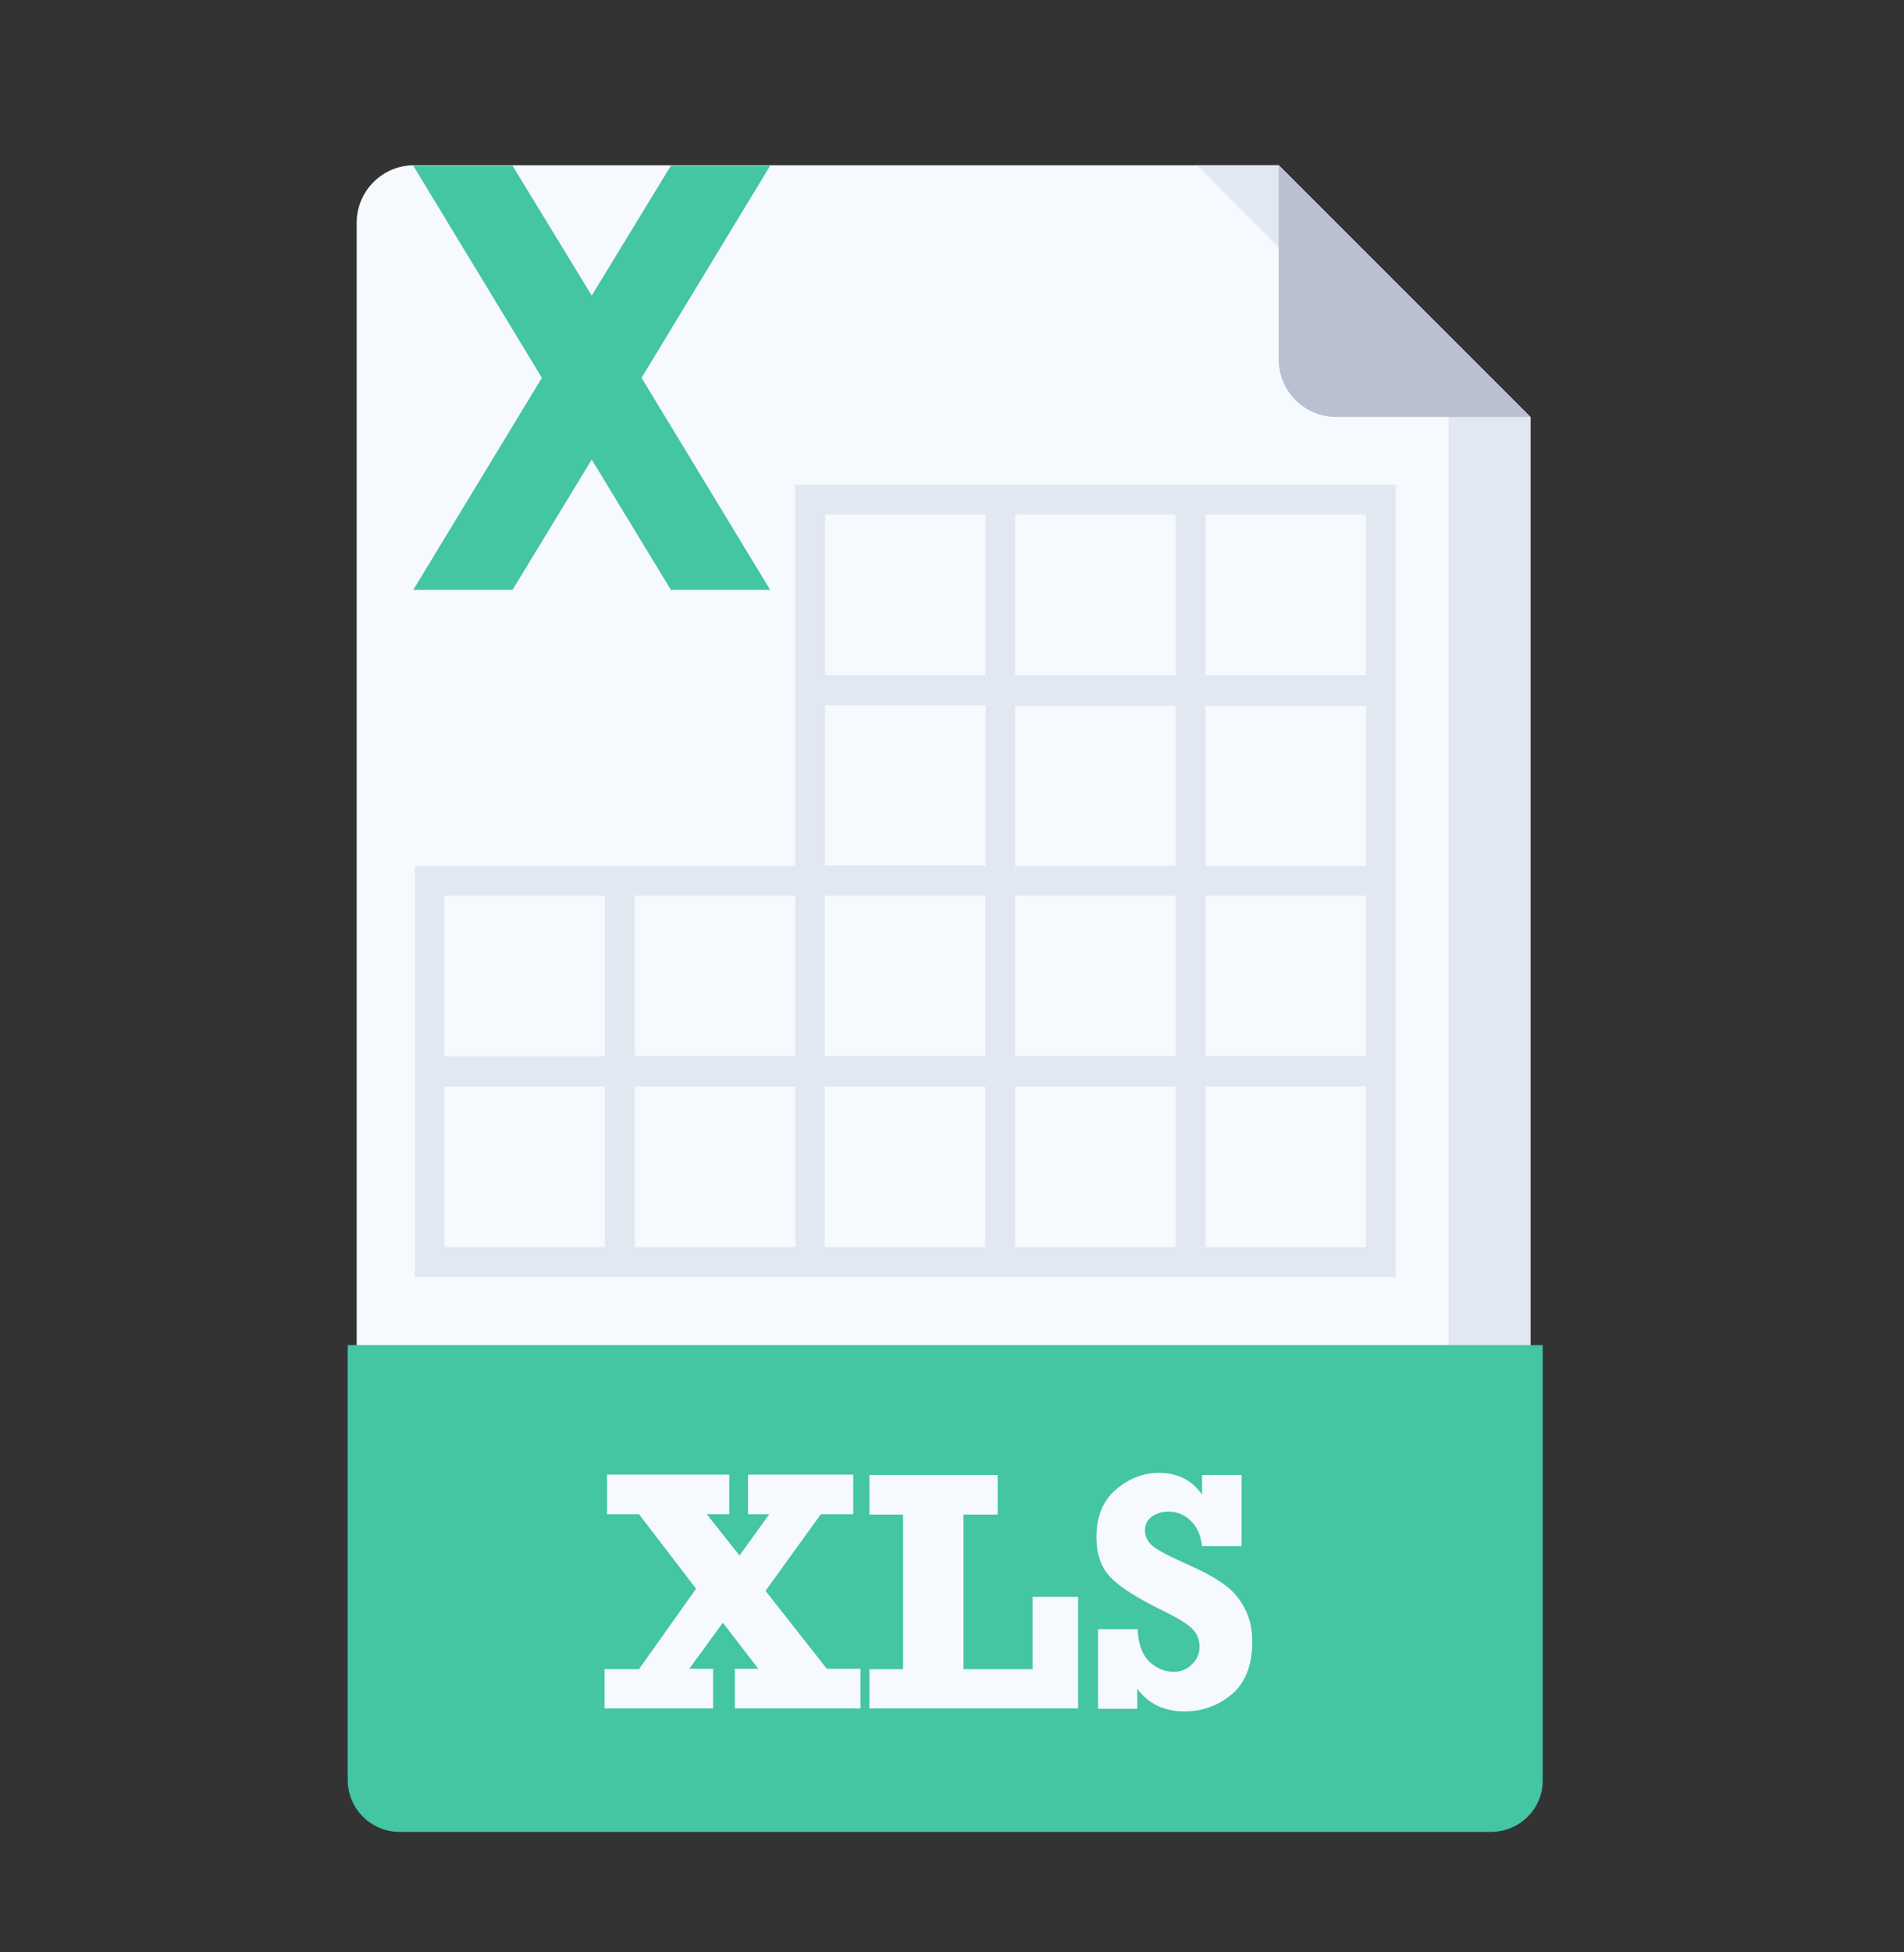 <?xml version="1.0" encoding="UTF-8"?> <svg xmlns="http://www.w3.org/2000/svg" width="40" height="41" viewBox="0 0 40 41" fill="none"><rect x="0" y="0" width="40" height="41" fill="#333333" stroke="none"/><path d="M32.151 8.756V36.789C32.151 37.45 31.614 37.996 30.943 37.996H8.7C8.038 37.996 7.493 37.459 7.493 36.789V4.678C7.493 4.016 8.029 3.47 8.7 3.47H26.863L32.151 8.756Z" fill="#F6F9FD"></path><path d="M32.151 8.756V36.789C32.151 37.45 31.614 37.996 30.943 37.996H29.225C29.887 37.996 30.433 37.459 30.433 36.789V8.756L25.145 3.47H26.863L32.151 8.756Z" fill="#E2E8F2"></path><path d="M32.151 8.756H28.071C27.409 8.756 26.863 8.22 26.863 7.549V3.47L32.151 8.756Z" fill="#B9C0CF"></path><path d="M31.319 38.47H8.396C7.788 38.47 7.305 37.978 7.305 37.379V28.247H32.41V37.379C32.419 37.978 31.927 38.47 31.319 38.47Z" fill="#44C5A4"></path><path d="M16.18 3.479H14.095L12.431 6.207L10.767 3.479H8.682L11.384 7.934L8.682 12.388H10.767L12.431 9.651L14.095 12.388H16.18L13.478 7.934L16.18 3.479Z" fill="#44C5A4"></path><path d="M16.708 10.179V18.184H8.718V26.816H29.323V10.179H16.708ZM25.324 10.805H28.697V14.177H25.324V10.805ZM20.698 18.81V22.173H17.325V18.81H20.698ZM24.698 22.173H21.325V18.81H24.698V22.173ZM21.325 18.184V14.821H24.698V18.184H21.325ZM21.325 10.805H24.698V14.177H21.325V10.805ZM17.334 10.805H20.707V14.177H17.334V10.805ZM17.334 14.812H20.707V18.175H17.334V14.812ZM13.335 18.81H16.708V22.173H13.335V18.81ZM9.336 18.81H12.709V22.182H9.336V18.81ZM12.709 26.189H9.336V22.817H12.709V26.189ZM16.708 26.189H13.335V22.817H16.708V26.189ZM20.698 26.189H17.325V22.817H20.698V26.189ZM24.698 26.189H21.325V22.817H24.698V26.189ZM28.697 26.189H25.324V22.817H28.697V26.189ZM28.697 22.173H25.324V18.81H28.697V22.173ZM25.324 18.184V14.821H28.697V18.184H25.324Z" fill="#E2E8F2"></path><path d="M12.7 35.885V35.053H13.424L14.623 33.363L13.424 31.798H12.753V30.966H15.321V31.798H14.847L15.536 32.665L16.162 31.798H15.715V30.966H17.925V31.798H17.245L16.082 33.408L17.37 35.044H18.077V35.876H15.438V35.044H15.93L15.187 34.078L14.48 35.044H14.981V35.876H12.7V35.885Z" fill="#F6F9FD"></path><path d="M18.265 35.885V35.053H18.972V31.806H18.265V30.975H20.958V31.806H20.242V35.053H21.692V33.533H22.649V35.876H18.265V35.885Z" fill="#F6F9FD"></path><path d="M23.069 35.885V34.213H23.901C23.91 34.517 23.991 34.74 24.143 34.892C24.295 35.035 24.465 35.107 24.662 35.107C24.814 35.107 24.939 35.053 25.047 34.946C25.154 34.839 25.199 34.722 25.199 34.579C25.199 34.427 25.145 34.302 25.047 34.204C24.948 34.105 24.76 33.989 24.492 33.855C23.919 33.578 23.535 33.336 23.338 33.13C23.132 32.925 23.034 32.638 23.034 32.281C23.034 31.851 23.168 31.52 23.436 31.288C23.705 31.055 24.009 30.93 24.349 30.93C24.742 30.93 25.038 31.082 25.253 31.386V30.975H26.084V32.468H25.253C25.226 32.236 25.145 32.057 25.011 31.932C24.877 31.806 24.725 31.744 24.546 31.744C24.411 31.744 24.295 31.78 24.197 31.851C24.098 31.923 24.054 32.021 24.054 32.137C24.054 32.236 24.089 32.334 24.17 32.424C24.25 32.513 24.474 32.638 24.85 32.808C25.217 32.969 25.494 33.112 25.682 33.247C25.879 33.381 26.031 33.551 26.138 33.756C26.255 33.962 26.308 34.204 26.308 34.481C26.308 34.964 26.165 35.331 25.888 35.572C25.601 35.814 25.27 35.939 24.886 35.939C24.456 35.939 24.125 35.778 23.892 35.465V35.885H23.069V35.885Z" fill="#F6F9FD"></path></svg> 